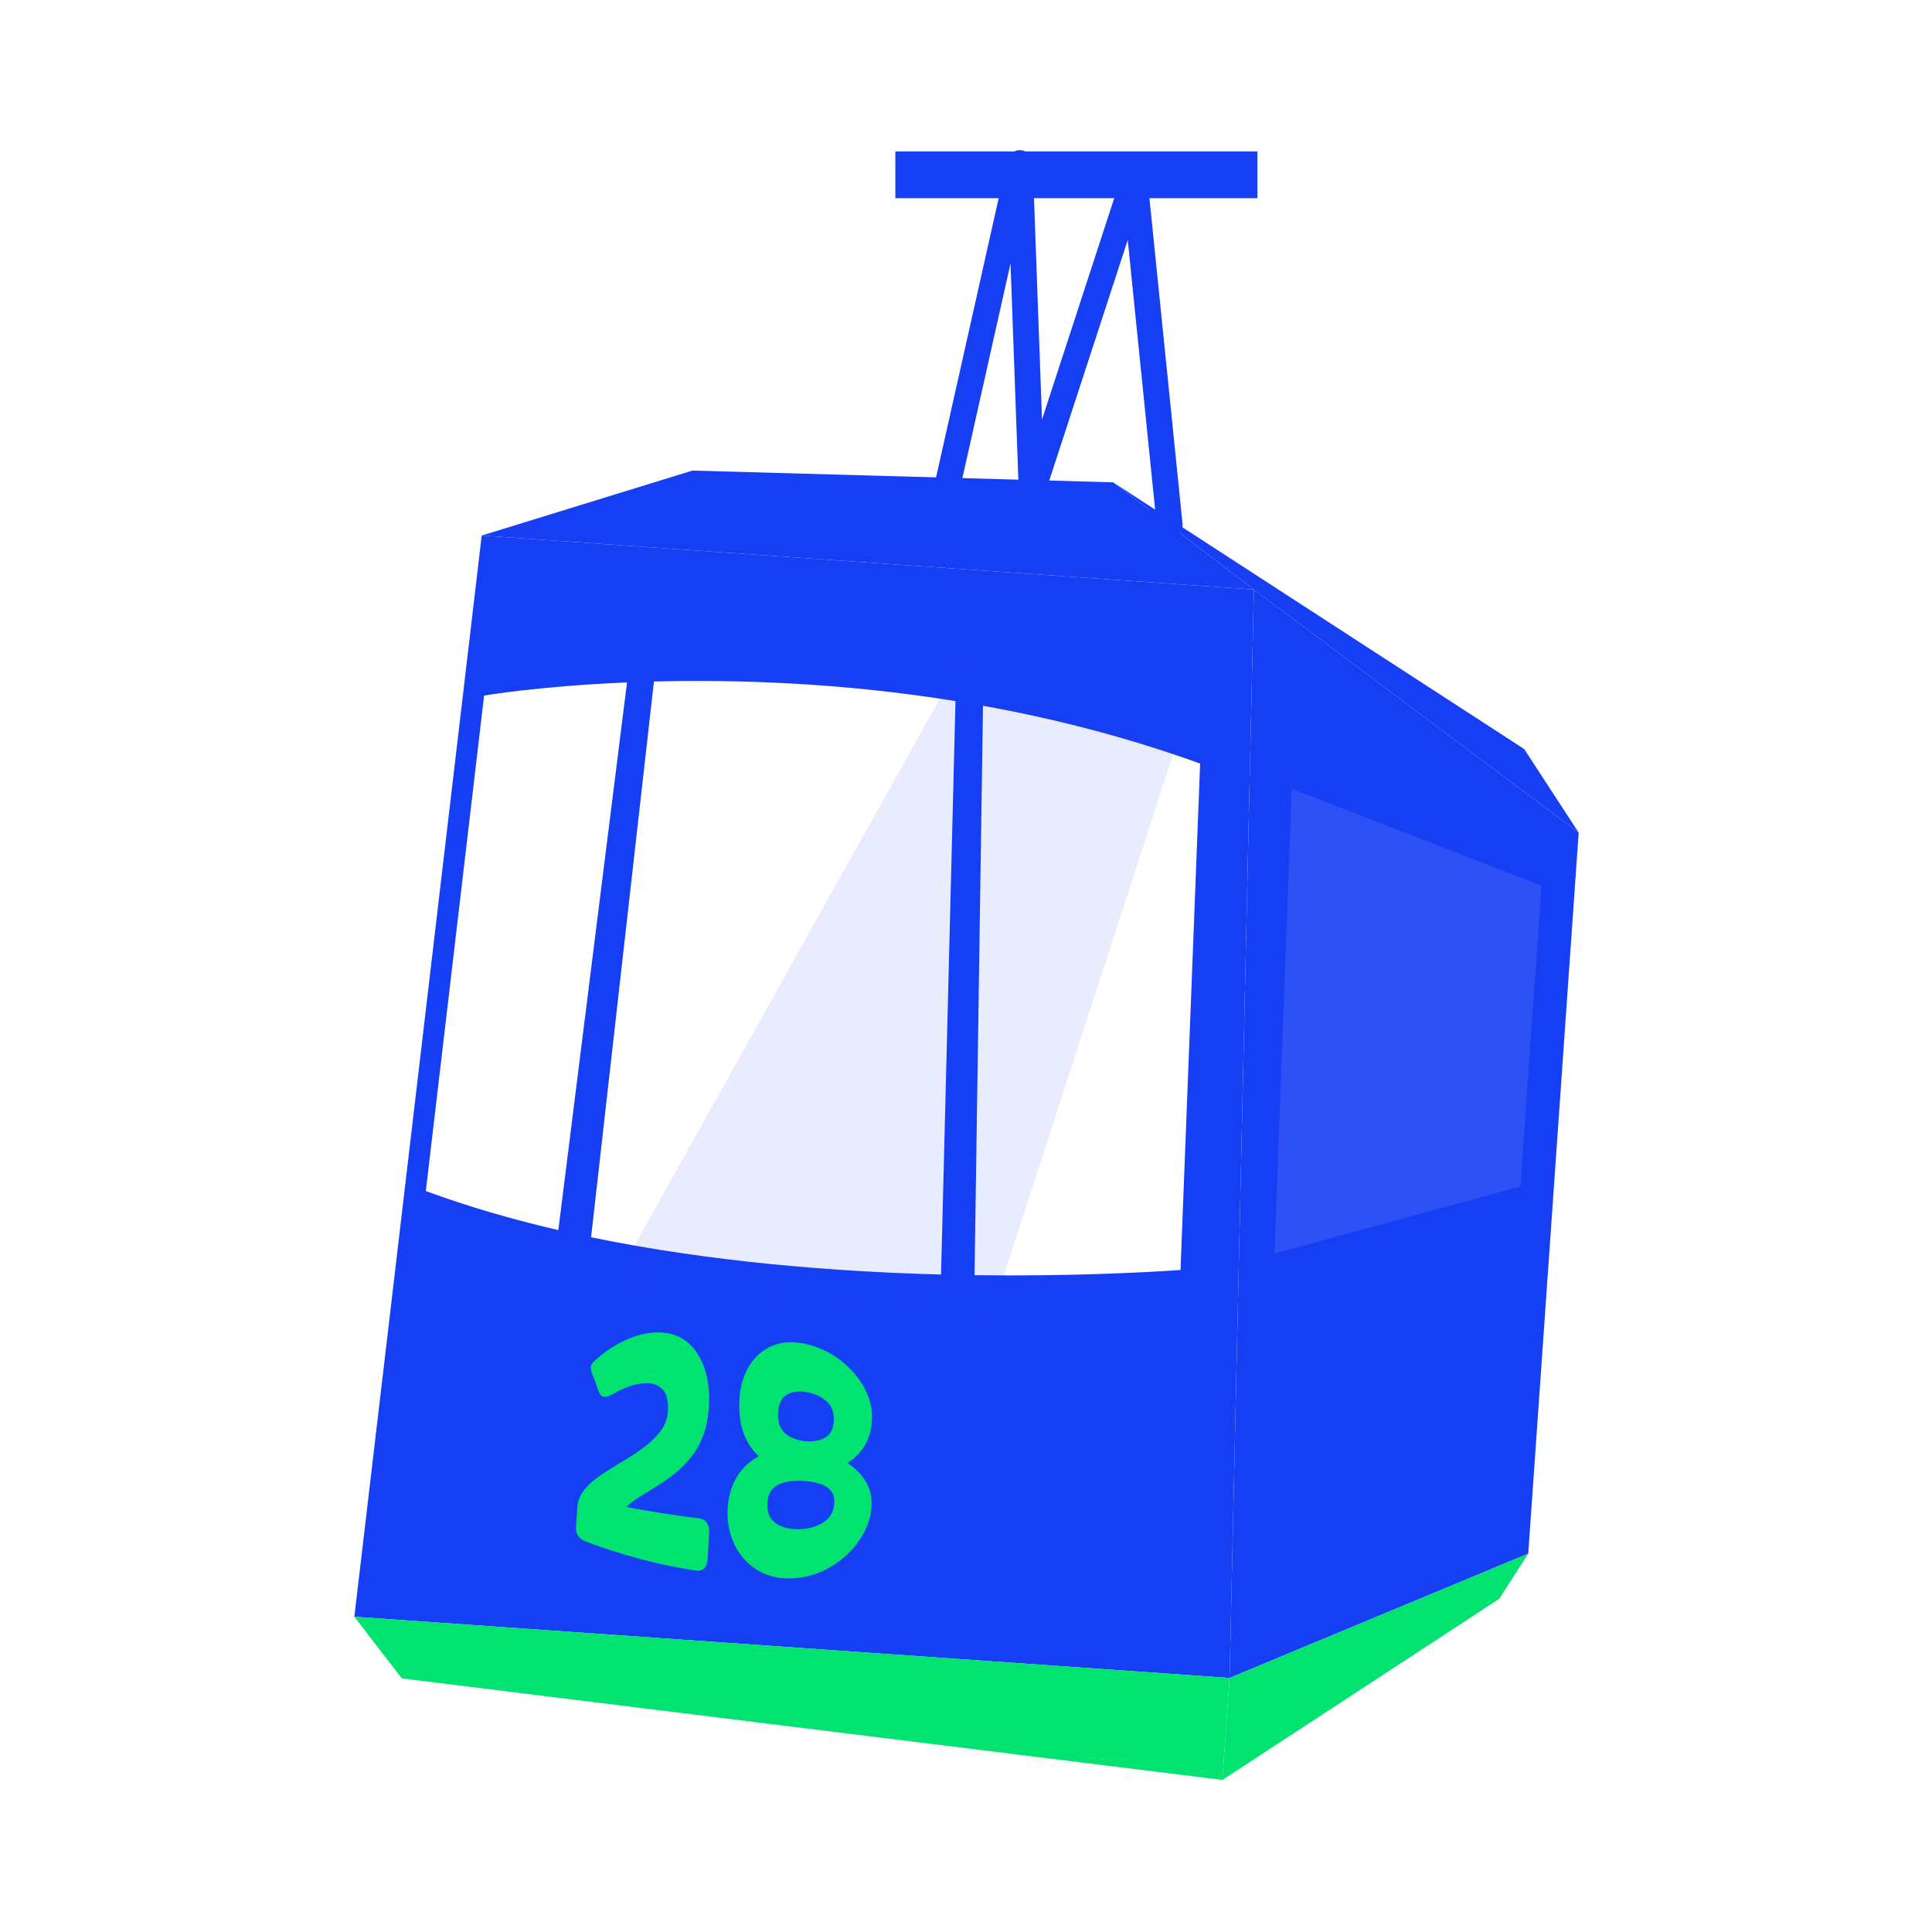 <svg viewBox="0 0 1080 1080" xmlns:xlink="http://www.w3.org/1999/xlink" xmlns="http://www.w3.org/2000/svg" id="Illustrazione">
  <defs>
    <style>
      .cls-1 {
        fill: #00e371;
      }

      .cls-2, .cls-3 {
        fill: #163ef3;
      }

      .cls-4, .cls-5, .cls-6 {
        fill: #fff;
      }

      .cls-4, .cls-3 {
        opacity: .1;
      }

      .cls-6 {
        filter: url(#drop-shadow-1);
      }
    </style>
    <filter filterUnits="userSpaceOnUse" height="1001" width="774" y="46.59" x="160" id="drop-shadow-1">
      <feOffset dy="7" dx="7"></feOffset>
      <feGaussianBlur stdDeviation="5" result="blur"></feGaussianBlur>
      <feFlood flood-opacity=".2" flood-color="#000"></feFlood>
      <feComposite operator="in" in2="blur"></feComposite>
      <feComposite in="SourceGraphic"></feComposite>
    </filter>
  </defs>
  <path d="M209.09,965.4l-41.06-53.33,74.78-634.75,140.27-43.25,117.22,3.27,21.91-97.69h-50.56V55.81h91.16c2.4-.5,4.85-.75,7.3-.75,1.05,0,2.1.05,3.15.14h.15c1.36.14,2.7.34,4.02.61h154.35v83.84h-57.28l14.08,138.6,184.31,119.59,39.08,59.96-29.38,420.07-23.56,36.68-168.73,110.39-481.2-59.54Z" class="cls-6"></path>
  <polygon points="687.33 937.99 198.08 903.78 269.28 299.37 700.94 329.56 687.33 937.99" class="cls-2"></polygon>
  <polygon points="700.94 329.56 882.49 465.45 854.3 868.49 687.33 937.99 700.94 329.56" class="cls-2"></polygon>
  <polygon points="198.08 903.78 224.61 938.24 683.34 994.99 687.33 937.99 198.08 903.78" class="cls-1"></polygon>
  <polygon points="854.3 868.49 838.07 893.77 683.34 994.99 687.33 937.99 854.3 868.49" class="cls-1"></polygon>
  <polygon points="269.28 299.37 387.04 263.06 622.24 269.63 700.94 329.56 269.28 299.37" class="cls-2"></polygon>
  <polygon points="882.49 465.45 852.04 418.73 622.24 269.63 700.94 329.56 882.49 465.45" class="cls-2"></polygon>
  <path d="M653.37,300.92c-.13,0-.27-.02-.4-.04l-125.66-15.92c-2.02-.26-3.83-1.35-5-3.01s-1.58-3.74-1.14-5.73l41.86-186.66c.79-3.54,4.12-5.92,7.71-5.61,3.61.33,6.42,3.3,6.55,6.92l5.2,143.65,44.79-137.28c1.06-3.24,4.22-5.3,7.63-4.94,3.39.36,6.06,3.05,6.41,6.45l19.74,194.23c.22,2.19-.56,4.36-2.14,5.89-1.48,1.44-3.5,2.18-5.54,2.03ZM583.63,277.54l62.15,7.87-15.37-151.24-46.78,143.36ZM536.99,271.63l32.55,4.12s0-.07,0-.11l-4.65-128.39-27.89,124.38Z" class="cls-2"></path>
  <rect height="26.11" width="202.39" y="84.68" x="500.51" class="cls-2"></rect>
  <path d="M365.56,380.97l-35.14,310.68c67.16,13.85,136.76,19.26,195.63,20.81l8.07-320.55c-64.08-10.31-122.84-12.13-168.55-10.94Z" class="cls-5"></path>
  <path d="M544.76,712.83c52.37.71,94.26-1.48,115.16-2.9l10.96-283.08c-41.02-14.87-82.06-25.23-121.38-32.32l-4.73,318.3Z" class="cls-5"></path>
  <path d="M238.04,665.79c23.67,8.75,48.6,15.94,74.07,21.84l38.4-306.16c-49.26,2.08-79.89,7.35-79.89,7.35l-32.58,276.97Z" class="cls-5"></path>
  <polygon points="722.09 440.91 861.7 495.08 849.95 663.22 712.46 700.67 722.09 440.91" class="cls-4"></polygon>
  <g>
    <path d="M388.91,877.97c-20.82-3.13-41.49-8.75-61.38-16.2-3.99-1.52-5.82-4.32-5.54-8.32.25-3.63.5-7.28.75-10.94.37-3.94,1.77-7.26,4.24-10.15,2.46-2.89,5.54-5.56,9.25-8.04,3.71-2.48,7.67-4.97,11.87-7.43,4.2-2.46,8.17-5.09,11.9-7.87,3.73-2.77,6.84-5.83,9.31-9.12,2.47-3.29,3.83-7,4.06-11.09.33-5.75-.69-9.85-3.04-12.21-2.35-2.36-5.44-3.49-9.25-3.36-3.2.11-6.27.7-9.24,1.71-2.97,1.02-5.92,2.42-8.85,4.15-2.31,1.34-4.07,1.9-5.32,1.72-1.24-.18-2.17-1.02-2.77-2.51-1.28-3.49-2.56-6.89-3.83-10.21-.51-1.32-.78-2.55-.8-3.68-.03-1.14.59-2.28,1.85-3.44,4.42-4.17,9.52-7.86,15.34-10.78,5.82-2.92,11.38-4.7,16.64-5.21,11.16-1.11,19.53,2.7,25,10.53,5.47,7.84,7.87,18.12,7.18,30.44-.34,6.16-1.38,11.58-3.11,16.24-1.73,4.66-3.95,8.71-6.65,12.12-2.71,3.42-5.68,6.46-8.92,9.09-3.24,2.63-6.53,4.98-9.88,7.02-3.35,2.04-6.53,4.01-9.55,5.88-3.02,1.87-5.73,3.9-8.13,6.07,13.33,2.55,26.9,4.73,40.52,6.34,4.18.49,6.12,3.32,5.83,8.55-.26,4.58-.51,9.16-.77,13.73-.29,5.23-2.53,7.6-6.71,6.98Z" class="cls-1"></path>
    <path d="M445.37,882.12c-8.36.83-15.53-.64-21.44-4.09-5.91-3.46-10.36-8.4-13.32-14.54-2.97-6.14-4.25-12.86-3.84-20.08.39-6.96,2.08-12.89,5.09-17.78,3-4.89,7.1-8.76,12.29-11.58-7.97-7.35-11.59-18.01-10.82-31.75.41-7.32,2.29-13.72,5.64-19.05,3.35-5.32,7.93-9.19,13.73-11.33,5.8-2.16,12.58-2.17,20.28.03,7.7,2.19,14.17,5.93,19.43,10.58,5.27,4.67,9.16,9.78,11.74,15.21,2.58,5.45,3.66,10.82,3.27,16.51-.73,10.53-5.2,18.08-13.62,23.51,4.55,3.17,7.99,6.72,10.36,10.73,2.36,4.01,3.36,8.59,2.99,14.12-.38,5.73-2.28,11.23-5.74,16.79-3.46,5.54-8.22,10.6-14.34,14.82-6.12,4.2-13.34,7.08-21.71,7.91ZM446.94,854.85c3.4-.11,6.54-.73,9.41-1.8,2.87-1.08,5.2-2.67,7-4.73,1.8-2.06,2.79-4.65,2.98-7.8.2-3.26-.51-5.73-2.13-7.49-1.62-1.75-3.82-3.03-6.59-3.82-2.77-.79-5.8-1.27-9.1-1.41-3.3-.14-6.4.08-9.29.69-2.89.61-5.28,1.82-7.16,3.65-1.88,1.83-2.92,4.57-3.12,8.18-.2,3.49.5,6.35,2.1,8.52,1.6,2.18,3.79,3.76,6.59,4.72,2.8.96,5.9,1.39,9.31,1.28ZM451.41,778.28c-4.32-.84-8.08-.46-11.25,1.18-3.18,1.64-4.92,5.11-5.22,10.33-.29,5.1,1.04,8.92,3.97,11.41,2.93,2.5,6.57,3.95,10.89,4.41,4.32.46,8.04-.18,11.18-1.83,3.13-1.65,4.83-4.73,5.11-9.34.29-4.72-1-8.32-3.88-10.93-2.89-2.6-6.48-4.39-10.8-5.23Z" class="cls-1"></path>
  </g>
  <polygon points="345.33 712.96 540.51 363.44 661.09 405.3 554.2 734.31 345.33 712.96" class="cls-3"></polygon>
</svg>